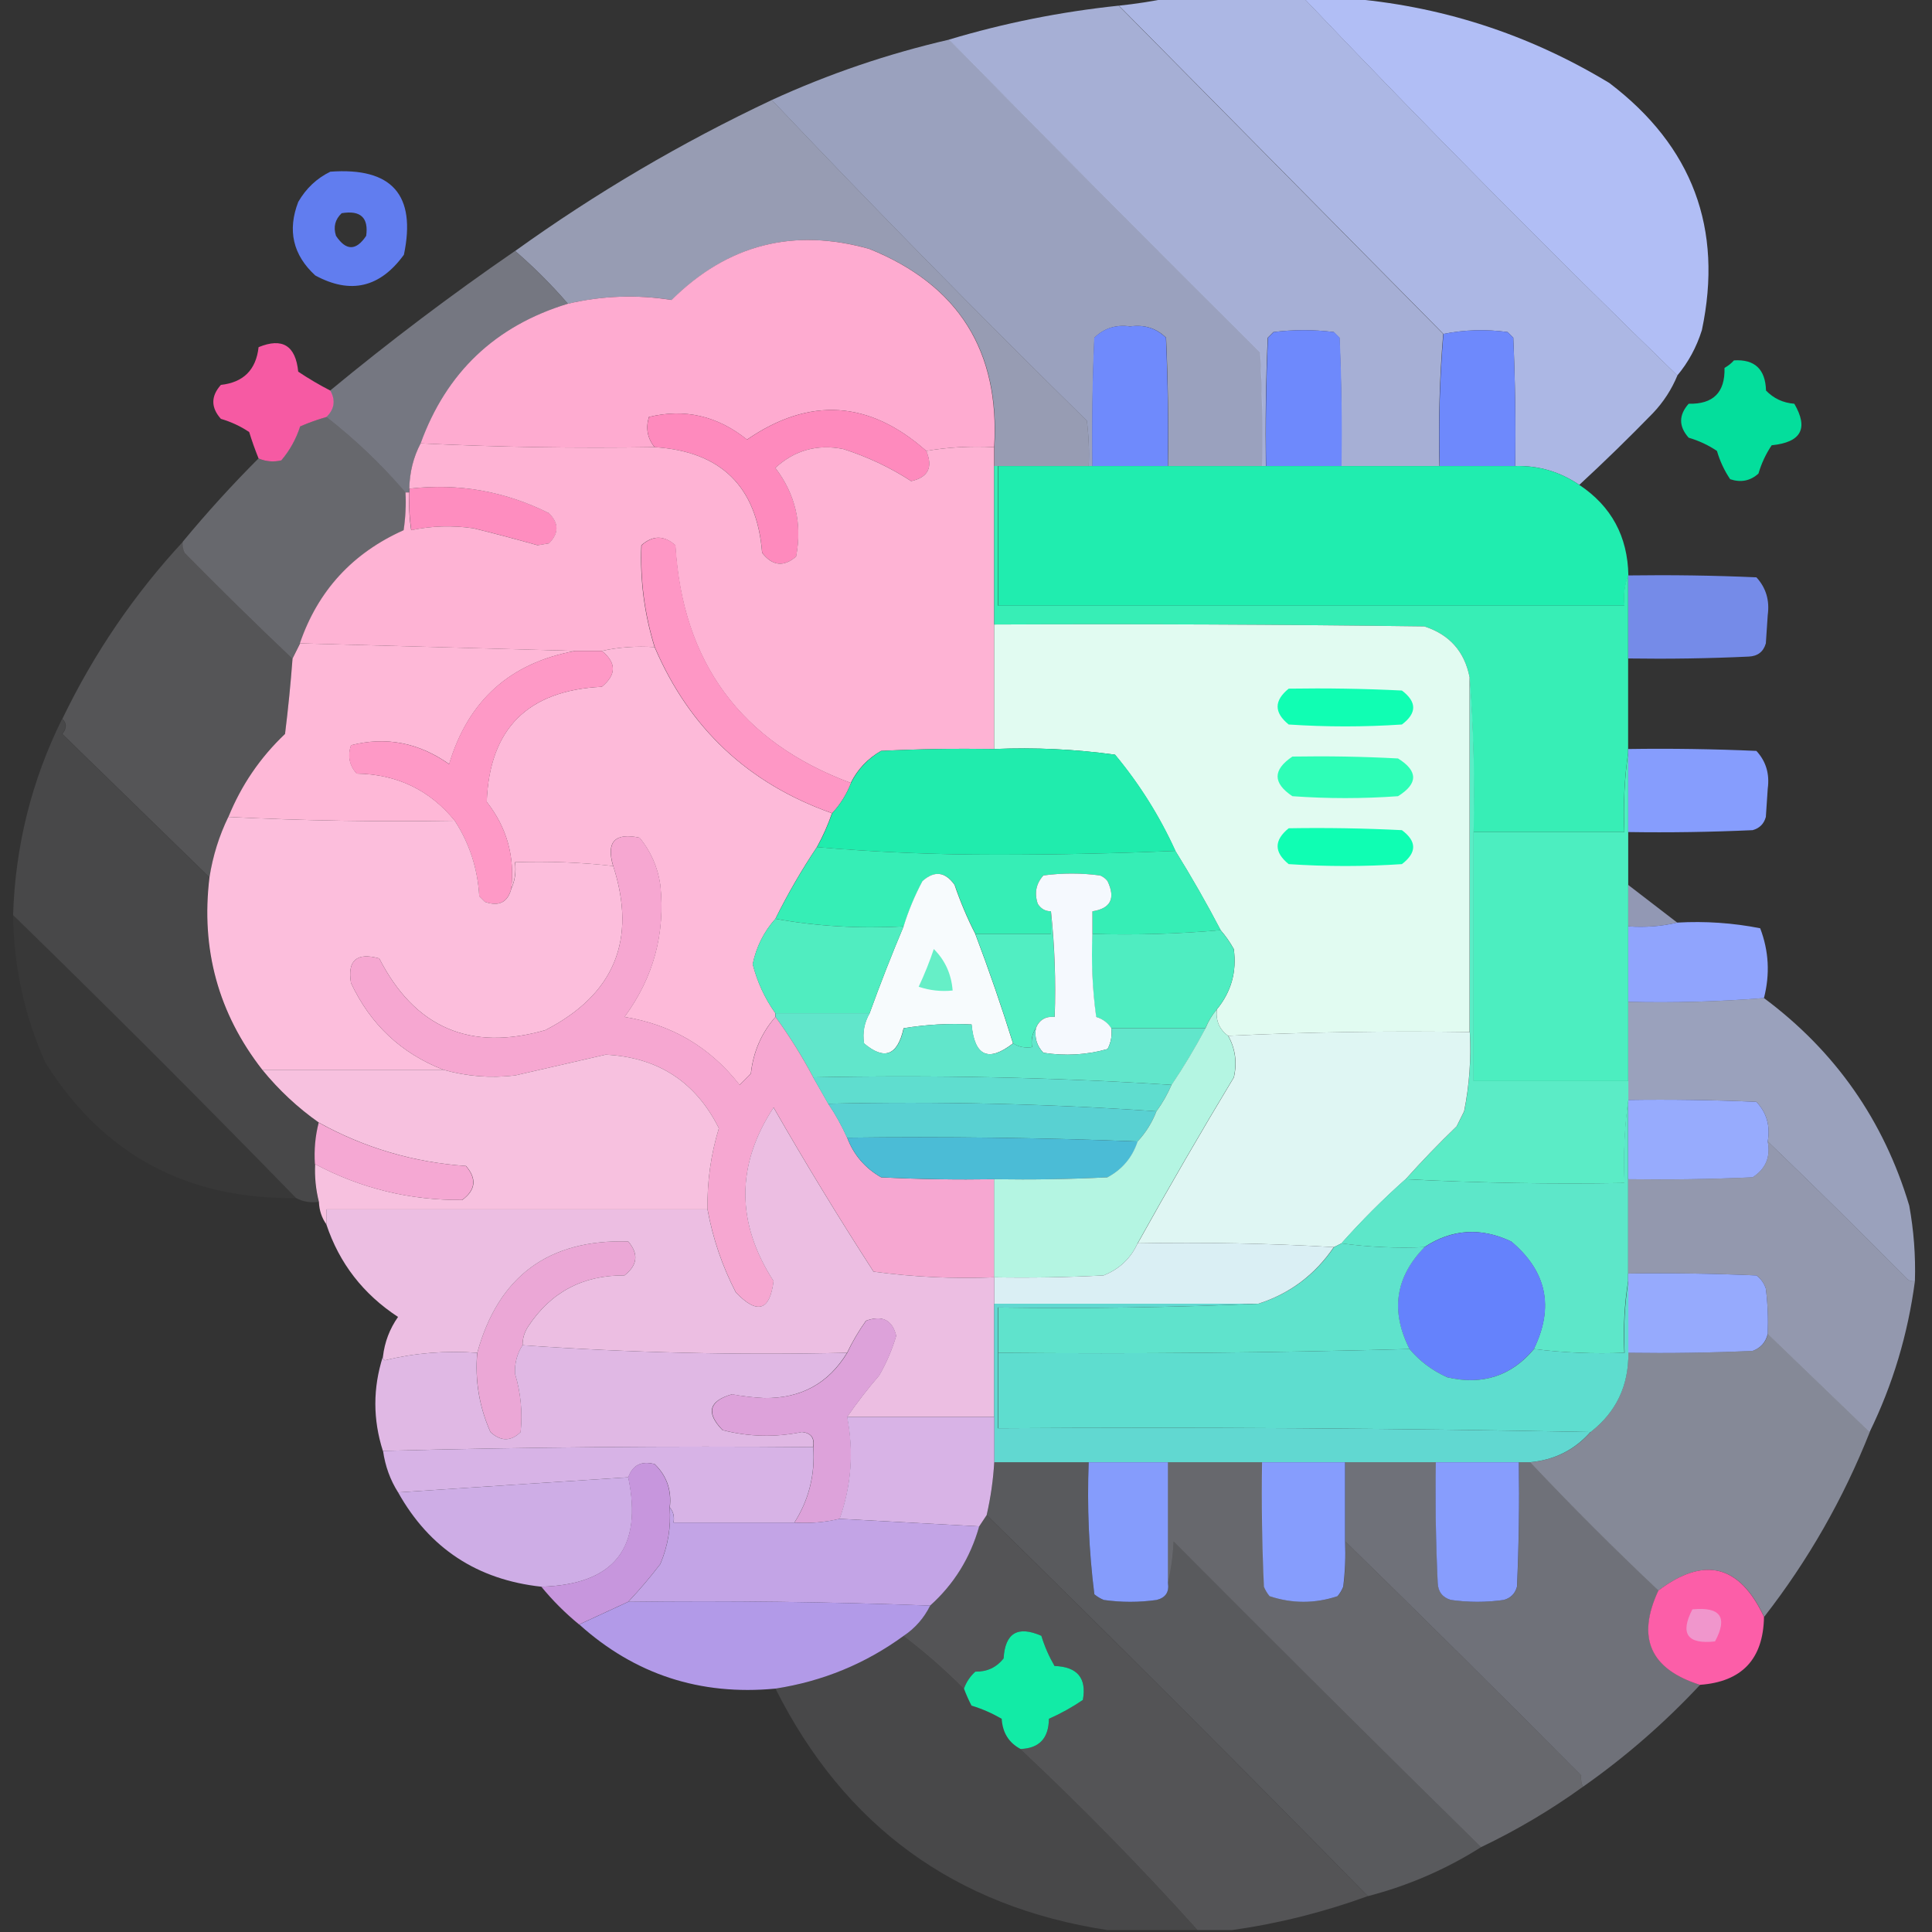 <svg width="45" height="45" viewBox="0 0 45 45" fill="none" xmlns="http://www.w3.org/2000/svg">
<rect x="0" y="0" width="45" height="45" fill="#333333" stroke="none"/>
<g clip-path="url(#clip0_5258_35922)">
<path opacity="0.87" fill-rule="evenodd" clip-rule="evenodd" d="M27.205 -0.044C28.26 -0.044 29.314 -0.044 30.369 -0.044C33.206 2.94 36.107 5.87 39.07 8.745C38.936 9.07 38.746 9.364 38.499 9.624C37.937 10.201 37.366 10.758 36.785 11.294C36.335 10.988 35.837 10.841 35.291 10.854C35.306 9.858 35.291 8.862 35.247 7.866C35.203 7.822 35.159 7.778 35.115 7.734C34.61 7.665 34.112 7.68 33.621 7.778C31.102 5.229 28.582 2.681 26.062 0.132C26.457 0.09 26.838 0.031 27.205 -0.044Z" fill="#BECAFE"/>
<path opacity="0.951" fill-rule="evenodd" clip-rule="evenodd" d="M30.367 -0.044C30.689 -0.044 31.012 -0.044 31.334 -0.044C33.536 0.126 35.587 0.785 37.486 1.934C39.422 3.406 40.14 5.325 39.64 7.69C39.515 8.087 39.325 8.438 39.068 8.745C36.105 5.87 33.205 2.94 30.367 -0.044Z" fill="#B8C5FF"/>
<path opacity="0.8" fill-rule="evenodd" clip-rule="evenodd" d="M26.057 0.132C28.576 2.681 31.096 5.229 33.615 7.778C33.529 8.797 33.5 9.822 33.527 10.854C32.766 10.854 32.004 10.854 31.242 10.854C31.257 9.858 31.242 8.862 31.198 7.866C31.154 7.822 31.11 7.778 31.066 7.734C30.598 7.676 30.129 7.676 29.66 7.734C29.616 7.778 29.572 7.822 29.528 7.866C29.484 8.862 29.47 9.858 29.484 10.854C29.455 10.854 29.426 10.854 29.396 10.854C29.411 9.975 29.396 9.096 29.352 8.218C26.918 5.798 24.501 3.366 22.102 0.923C23.385 0.538 24.703 0.274 26.057 0.132Z" fill="#C3CEFE"/>
<path opacity="0.683" fill-rule="evenodd" clip-rule="evenodd" d="M22.107 0.923C24.507 3.366 26.924 5.798 29.358 8.218C29.402 9.096 29.417 9.975 29.402 10.854C28.67 10.854 27.938 10.854 27.205 10.854C27.22 9.858 27.205 8.862 27.161 7.866C26.935 7.644 26.657 7.556 26.326 7.603C25.996 7.556 25.717 7.644 25.491 7.866C25.447 8.862 25.433 9.858 25.447 10.854C25.418 10.854 25.389 10.854 25.359 10.854C25.374 10.502 25.359 10.15 25.315 9.8C22.818 7.346 20.371 4.856 17.977 2.329C19.304 1.721 20.681 1.252 22.107 0.923Z" fill="#CAD4FE"/>
<path opacity="0.63" fill-rule="evenodd" clip-rule="evenodd" d="M17.977 2.329C20.371 4.856 22.818 7.346 25.315 9.8C25.359 10.15 25.374 10.502 25.359 10.854C24.656 10.854 23.953 10.854 23.25 10.854C23.221 10.854 23.191 10.854 23.162 10.854C23.162 10.708 23.162 10.562 23.162 10.415C23.296 8.177 22.329 6.639 20.262 5.801C18.489 5.298 16.951 5.693 15.648 6.987C14.835 6.858 14.03 6.887 13.23 7.075C12.847 6.633 12.437 6.223 12 5.845C13.876 4.496 15.868 3.324 17.977 2.329Z" fill="#D1DAFE"/>
<path opacity="0.928" fill-rule="evenodd" clip-rule="evenodd" d="M7.694 3.999C9.128 3.894 9.7 4.539 9.408 5.933C8.852 6.7 8.164 6.861 7.343 6.416C6.823 5.938 6.691 5.366 6.947 4.702C7.129 4.388 7.378 4.153 7.694 3.999ZM7.958 4.966C8.397 4.893 8.588 5.069 8.529 5.493C8.295 5.845 8.06 5.845 7.826 5.493C7.76 5.287 7.804 5.112 7.958 4.966Z" fill="#6482FD"/>
<path fill-rule="evenodd" clip-rule="evenodd" d="M23.156 10.415C22.612 10.386 22.085 10.416 21.574 10.503C20.247 9.326 18.855 9.238 17.399 10.239C16.709 9.685 15.947 9.51 15.114 9.712C15.036 9.975 15.08 10.21 15.246 10.415C13.415 10.444 11.598 10.415 9.797 10.327C10.397 8.672 11.54 7.588 13.225 7.075C14.024 6.887 14.829 6.858 15.642 6.987C16.945 5.693 18.483 5.298 20.256 5.801C22.323 6.638 23.29 8.177 23.156 10.415Z" fill="#FEABD0"/>
<path fill-rule="evenodd" clip-rule="evenodd" d="M27.201 10.854C26.615 10.854 26.029 10.854 25.443 10.854C25.428 9.858 25.443 8.862 25.487 7.866C25.713 7.644 25.991 7.556 26.322 7.603C26.652 7.556 26.931 7.644 27.157 7.866C27.201 8.862 27.215 9.858 27.201 10.854Z" fill="#6F8AFC"/>
<path fill-rule="evenodd" clip-rule="evenodd" d="M31.248 10.854C30.662 10.854 30.076 10.854 29.49 10.854C29.475 9.858 29.49 8.862 29.534 7.866C29.578 7.822 29.622 7.778 29.666 7.734C30.134 7.676 30.603 7.676 31.072 7.734C31.116 7.778 31.16 7.822 31.204 7.866C31.248 8.862 31.262 9.858 31.248 10.854Z" fill="#6E89FC"/>
<path fill-rule="evenodd" clip-rule="evenodd" d="M35.291 10.854C34.705 10.854 34.119 10.854 33.533 10.854C33.506 9.822 33.535 8.797 33.621 7.778C34.112 7.68 34.61 7.665 35.115 7.734C35.159 7.778 35.203 7.822 35.247 7.866C35.291 8.862 35.306 9.858 35.291 10.854Z" fill="#6E89FC"/>
<path opacity="0.959" fill-rule="evenodd" clip-rule="evenodd" d="M7.693 9.097C7.82 9.324 7.79 9.529 7.605 9.712C7.398 9.771 7.193 9.845 6.99 9.932C6.895 10.227 6.749 10.49 6.551 10.723C6.371 10.766 6.195 10.751 6.023 10.679C5.942 10.479 5.869 10.274 5.804 10.063C5.603 9.928 5.384 9.826 5.145 9.756C4.91 9.492 4.91 9.228 5.145 8.965C5.671 8.907 5.964 8.614 6.023 8.086C6.578 7.858 6.885 8.049 6.946 8.657C7.195 8.823 7.444 8.969 7.693 9.097Z" fill="#FE5CA8"/>
<path opacity="0.928" fill-rule="evenodd" clip-rule="evenodd" d="M40.387 8.394C40.87 8.364 41.12 8.599 41.134 9.097C41.313 9.282 41.533 9.384 41.793 9.404C42.129 9.981 41.953 10.303 41.266 10.371C41.131 10.572 41.028 10.791 40.958 11.03C40.769 11.201 40.549 11.245 40.299 11.162C40.164 10.962 40.061 10.742 39.991 10.503C39.791 10.368 39.571 10.265 39.332 10.195C39.098 9.932 39.098 9.668 39.332 9.404C39.905 9.418 40.183 9.139 40.167 8.569C40.255 8.52 40.328 8.461 40.387 8.394Z" fill="#01EBA4"/>
<path opacity="0.381" fill-rule="evenodd" clip-rule="evenodd" d="M11.996 5.845C12.433 6.223 12.843 6.633 13.227 7.075C11.542 7.588 10.399 8.672 9.799 10.327C9.63 10.649 9.543 11.001 9.535 11.382C9.535 11.411 9.535 11.441 9.535 11.47C9.506 11.47 9.477 11.47 9.447 11.47C8.886 10.82 8.271 10.234 7.602 9.712C7.787 9.529 7.816 9.324 7.689 9.097C9.078 7.949 10.513 6.865 11.996 5.845Z" fill="#E0E5FE"/>
<path fill-rule="evenodd" clip-rule="evenodd" d="M21.576 10.503C21.736 10.885 21.619 11.119 21.224 11.206C20.739 10.89 20.211 10.641 19.642 10.459C19.036 10.339 18.508 10.486 18.06 10.898C18.529 11.513 18.69 12.202 18.544 12.964C18.254 13.211 17.99 13.182 17.753 12.876C17.631 11.333 16.796 10.513 15.248 10.415C15.081 10.21 15.037 9.975 15.116 9.712C15.948 9.51 16.71 9.685 17.401 10.239C18.857 9.238 20.248 9.326 21.576 10.503Z" fill="#FE8ABD"/>
<path fill-rule="evenodd" clip-rule="evenodd" d="M9.537 11.382C10.681 11.25 11.765 11.441 12.789 11.953C13.023 12.188 13.023 12.422 12.789 12.656C12.701 12.671 12.613 12.685 12.525 12.7C12.03 12.56 11.532 12.428 11.031 12.305C10.54 12.234 10.057 12.248 9.581 12.349C9.537 12.057 9.522 11.764 9.537 11.47C9.537 11.441 9.537 11.411 9.537 11.382Z" fill="#FE8DBF"/>
<path opacity="0.288" fill-rule="evenodd" clip-rule="evenodd" d="M7.602 9.712C8.271 10.234 8.886 10.82 9.448 11.47C9.463 11.764 9.448 12.057 9.404 12.349C8.211 12.882 7.406 13.761 6.987 14.985C6.928 15.102 6.87 15.22 6.811 15.337C5.965 14.534 5.13 13.714 4.306 12.876C4.264 12.793 4.249 12.705 4.262 12.612C4.821 11.937 5.407 11.292 6.02 10.679C6.192 10.751 6.368 10.766 6.548 10.723C6.746 10.49 6.892 10.227 6.987 9.932C7.19 9.845 7.395 9.771 7.602 9.712Z" fill="#E8ECFE"/>
<path opacity="0.999" fill-rule="evenodd" clip-rule="evenodd" d="M23.25 10.855C23.953 10.855 24.656 10.855 25.359 10.855C25.389 10.855 25.418 10.855 25.447 10.855C26.033 10.855 26.619 10.855 27.205 10.855C27.938 10.855 28.67 10.855 29.402 10.855C29.432 10.855 29.461 10.855 29.49 10.855C30.076 10.855 30.662 10.855 31.248 10.855C32.01 10.855 32.772 10.855 33.533 10.855C34.119 10.855 34.705 10.855 35.291 10.855C35.837 10.841 36.335 10.988 36.785 11.294C37.531 11.79 37.912 12.493 37.928 13.403C37.842 13.619 37.813 13.853 37.84 14.107C32.977 14.107 28.113 14.107 23.25 14.107C23.25 13.023 23.25 11.938 23.25 10.855Z" fill="#20EDAF"/>
<path fill-rule="evenodd" clip-rule="evenodd" d="M9.797 10.327C11.598 10.415 13.415 10.444 15.246 10.415C16.794 10.513 17.629 11.333 17.751 12.876C17.989 13.182 18.253 13.211 18.542 12.964C18.688 12.202 18.527 11.513 18.059 10.898C18.507 10.486 19.034 10.339 19.641 10.459C20.21 10.641 20.737 10.89 21.223 11.206C21.618 11.119 21.735 10.885 21.574 10.503C22.085 10.416 22.612 10.387 23.156 10.415C23.156 10.562 23.156 10.708 23.156 10.854C23.156 12.085 23.156 13.315 23.156 14.546C23.156 15.513 23.156 16.48 23.156 17.446C22.277 17.432 21.398 17.446 20.52 17.49C20.205 17.672 19.971 17.922 19.816 18.237C17.258 17.283 15.896 15.437 15.729 12.7C15.466 12.466 15.202 12.466 14.938 12.7C14.904 13.509 15.007 14.3 15.246 15.073C14.819 15.045 14.409 15.075 14.016 15.161C13.811 15.161 13.605 15.161 13.4 15.161C11.262 15.102 9.123 15.044 6.984 14.985C7.403 13.761 8.209 12.882 9.401 12.349C9.445 12.057 9.46 11.764 9.445 11.47C9.475 11.47 9.504 11.47 9.533 11.47C9.519 11.764 9.533 12.057 9.577 12.349C10.053 12.248 10.537 12.234 11.027 12.305C11.528 12.428 12.026 12.56 12.521 12.7C12.609 12.685 12.697 12.671 12.785 12.656C13.02 12.422 13.02 12.188 12.785 11.953C11.761 11.441 10.677 11.25 9.533 11.382C9.541 11.001 9.628 10.649 9.797 10.327Z" fill="#FEB3D4"/>
<path opacity="0.896" fill-rule="evenodd" clip-rule="evenodd" d="M37.922 13.403C38.918 13.389 39.914 13.403 40.91 13.447C41.133 13.689 41.221 13.982 41.174 14.326C41.159 14.546 41.145 14.765 41.13 14.985C41.073 15.181 40.941 15.283 40.734 15.293C39.797 15.337 38.86 15.351 37.922 15.337C37.922 14.692 37.922 14.048 37.922 13.403Z" fill="#7D95FD"/>
<path fill-rule="evenodd" clip-rule="evenodd" d="M6.99 14.985C9.129 15.044 11.268 15.102 13.406 15.161C11.888 15.434 10.906 16.313 10.462 17.798C9.755 17.297 8.993 17.15 8.177 17.358C8.094 17.609 8.138 17.828 8.309 18.018C9.247 18.033 10.009 18.399 10.594 19.116C8.821 19.145 7.063 19.116 5.32 19.028C5.621 18.288 6.06 17.644 6.639 17.095C6.712 16.509 6.77 15.923 6.814 15.337C6.873 15.22 6.932 15.102 6.99 14.985Z" fill="#FEB8D7"/>
<path fill-rule="evenodd" clip-rule="evenodd" d="M15.247 15.073C16.055 16.965 17.432 18.254 19.378 18.941C19.283 19.217 19.166 19.481 19.026 19.732C18.67 20.265 18.347 20.822 18.06 21.401C17.793 21.7 17.617 22.052 17.532 22.456C17.638 22.872 17.813 23.253 18.06 23.599C18.06 23.628 18.06 23.657 18.06 23.687C17.735 24.059 17.544 24.499 17.488 25.005C17.4 25.093 17.312 25.181 17.225 25.269C16.539 24.391 15.646 23.864 14.544 23.687C15.22 22.771 15.498 21.745 15.379 20.61C15.319 20.197 15.158 19.831 14.896 19.512C14.32 19.388 14.115 19.608 14.28 20.171C13.526 20.086 12.764 20.056 11.995 20.083C12.022 20.308 11.992 20.513 11.907 20.698C11.993 19.945 11.803 19.271 11.336 18.677C11.399 16.973 12.293 16.08 14.017 15.996C14.36 15.714 14.36 15.436 14.017 15.161C14.409 15.075 14.82 15.045 15.247 15.073Z" fill="#FDBAD9"/>
<path opacity="0.998" fill-rule="evenodd" clip-rule="evenodd" d="M23.156 10.854C23.186 10.854 23.215 10.854 23.244 10.854C23.244 11.938 23.244 13.023 23.244 14.106C28.107 14.106 32.971 14.106 37.834 14.106C37.807 13.853 37.836 13.618 37.922 13.403C37.922 14.048 37.922 14.692 37.922 15.337C37.922 16.04 37.922 16.743 37.922 17.446C37.922 17.476 37.922 17.505 37.922 17.534C37.835 18.133 37.805 18.748 37.834 19.38C36.662 19.38 35.49 19.38 34.318 19.38C34.347 18.163 34.318 16.962 34.23 15.776C34.113 15.176 33.762 14.78 33.176 14.59C29.836 14.546 26.496 14.531 23.156 14.546C23.156 13.315 23.156 12.085 23.156 10.854Z" fill="#37EEB6"/>
<path opacity="0.179" fill-rule="evenodd" clip-rule="evenodd" d="M4.266 12.612C4.252 12.705 4.267 12.793 4.31 12.876C5.133 13.714 5.968 14.534 6.814 15.337C6.77 15.923 6.712 16.509 6.639 17.095C6.06 17.644 5.621 18.288 5.32 19.028C5.106 19.468 4.959 19.936 4.881 20.435C3.74 19.323 2.598 18.21 1.453 17.095C1.559 16.963 1.559 16.846 1.453 16.743C2.187 15.22 3.125 13.843 4.266 12.612Z" fill="#F0F3FE"/>
<path fill-rule="evenodd" clip-rule="evenodd" d="M23.156 14.546C26.496 14.531 29.836 14.546 33.176 14.59C33.762 14.78 34.113 15.175 34.23 15.776C34.23 18.53 34.23 21.284 34.23 24.038C32.34 24.009 30.465 24.038 28.605 24.126C28.402 23.978 28.314 23.773 28.342 23.511C28.679 23.101 28.81 22.632 28.737 22.104C28.647 21.942 28.544 21.796 28.43 21.665C28.1 21.035 27.748 20.419 27.375 19.819C27.006 19.008 26.537 18.261 25.969 17.578C25.04 17.45 24.103 17.406 23.156 17.446C23.156 16.479 23.156 15.513 23.156 14.546Z" fill="#E1FBF1"/>
<path fill-rule="evenodd" clip-rule="evenodd" d="M30.016 16.04C30.896 16.026 31.774 16.04 32.653 16.084C33.004 16.348 33.004 16.611 32.653 16.875C31.774 16.934 30.895 16.934 30.016 16.875C29.672 16.597 29.672 16.319 30.016 16.04Z" fill="#10FEB3"/>
<path fill-rule="evenodd" clip-rule="evenodd" d="M13.403 15.161C13.608 15.161 13.813 15.161 14.018 15.161C14.361 15.436 14.361 15.714 14.018 15.996C12.294 16.08 11.401 16.973 11.338 18.677C11.804 19.271 11.995 19.945 11.909 20.698C11.824 21.019 11.619 21.121 11.294 21.006C11.25 20.962 11.206 20.918 11.162 20.874C11.126 20.234 10.935 19.648 10.591 19.116C10.005 18.399 9.244 18.033 8.305 18.018C8.134 17.828 8.091 17.609 8.173 17.358C8.99 17.15 9.751 17.297 10.459 17.798C10.903 16.313 11.884 15.434 13.403 15.161Z" fill="#FE99C6"/>
<path fill-rule="evenodd" clip-rule="evenodd" d="M19.822 18.237C19.719 18.502 19.573 18.736 19.382 18.941C17.436 18.254 16.059 16.965 15.252 15.073C15.012 14.3 14.91 13.509 14.944 12.7C15.208 12.466 15.471 12.466 15.735 12.7C15.901 15.437 17.264 17.283 19.822 18.237Z" fill="#FE97C5"/>
<path fill-rule="evenodd" clip-rule="evenodd" d="M30.102 17.622C30.923 17.608 31.744 17.622 32.563 17.666C33.032 17.959 33.032 18.252 32.563 18.545C31.743 18.604 30.923 18.604 30.102 18.545C29.643 18.238 29.643 17.931 30.102 17.622Z" fill="#2EFEB7"/>
<path opacity="0.999" fill-rule="evenodd" clip-rule="evenodd" d="M37.922 17.446C38.918 17.431 39.914 17.446 40.91 17.49C41.133 17.732 41.221 18.025 41.174 18.369C41.159 18.589 41.145 18.808 41.13 19.028C41.086 19.189 40.983 19.292 40.822 19.336C39.856 19.38 38.889 19.395 37.922 19.38C37.922 18.765 37.922 18.149 37.922 17.534C37.922 17.505 37.922 17.475 37.922 17.446Z" fill="#869DFD"/>
<path opacity="0.108" fill-rule="evenodd" clip-rule="evenodd" d="M1.447 16.743C1.553 16.846 1.553 16.963 1.447 17.095C2.592 18.21 3.734 19.323 4.875 20.435C4.671 22.109 5.081 23.603 6.105 24.917C6.49 25.389 6.929 25.799 7.424 26.148C7.343 26.461 7.313 26.783 7.336 27.114C7.322 27.413 7.351 27.706 7.424 27.993C7.227 28.019 7.052 27.99 6.896 27.905C4.729 25.679 2.531 23.482 0.305 21.314C0.355 19.705 0.736 18.181 1.447 16.743Z" fill="#F7F8FE"/>
<path fill-rule="evenodd" clip-rule="evenodd" d="M30.016 19.292C30.896 19.277 31.774 19.292 32.653 19.336C33.003 19.596 33.003 19.859 32.653 20.127C31.774 20.186 30.895 20.186 30.016 20.127C29.672 19.849 29.672 19.571 30.016 19.292Z" fill="#0FFEB3"/>
<path fill-rule="evenodd" clip-rule="evenodd" d="M23.162 17.446C24.109 17.407 25.046 17.451 25.975 17.578C26.543 18.261 27.012 19.008 27.381 19.819C26.004 19.878 24.613 19.907 23.206 19.907C21.784 19.907 20.392 19.849 19.031 19.732C19.171 19.481 19.288 19.217 19.383 18.941C19.573 18.736 19.72 18.502 19.822 18.237C19.977 17.922 20.211 17.673 20.525 17.49C21.404 17.446 22.283 17.432 23.162 17.446Z" fill="#20ECAD"/>
<path opacity="0.999" fill-rule="evenodd" clip-rule="evenodd" d="M5.318 19.028C7.061 19.116 8.819 19.145 10.592 19.116C10.937 19.648 11.127 20.234 11.163 20.874C11.207 20.918 11.251 20.962 11.295 21.006C11.621 21.121 11.826 21.019 11.91 20.698C11.995 20.513 12.025 20.308 11.998 20.083C12.767 20.056 13.529 20.086 14.283 20.171C14.837 21.891 14.31 23.165 12.701 23.994C10.95 24.495 9.661 23.938 8.834 22.324C8.307 22.178 8.088 22.368 8.175 22.895C8.627 23.86 9.344 24.534 10.328 24.917C8.922 24.917 7.516 24.917 6.109 24.917C5.085 23.603 4.675 22.109 4.879 20.435C4.957 19.936 5.104 19.468 5.318 19.028Z" fill="#FCBEDC"/>
<path fill-rule="evenodd" clip-rule="evenodd" d="M19.029 19.731C20.39 19.849 21.782 19.907 23.204 19.907C24.611 19.907 26.002 19.878 27.379 19.819C27.752 20.419 28.104 21.035 28.434 21.665C27.453 21.753 26.457 21.782 25.445 21.753C25.445 21.577 25.445 21.401 25.445 21.226C25.87 21.161 25.988 20.926 25.797 20.523C25.751 20.462 25.692 20.418 25.621 20.391C25.182 20.332 24.742 20.332 24.303 20.391C24.132 20.58 24.088 20.8 24.171 21.05C24.243 21.166 24.345 21.225 24.479 21.226C24.479 21.401 24.479 21.577 24.479 21.753C23.892 21.753 23.307 21.753 22.721 21.753C22.536 21.392 22.375 21.011 22.237 20.61C22.018 20.303 21.769 20.273 21.49 20.523C21.309 20.862 21.162 21.214 21.051 21.577C20.021 21.634 19.025 21.575 18.062 21.401C18.35 20.822 18.673 20.265 19.029 19.731Z" fill="#36EEB6"/>
<path fill-rule="evenodd" clip-rule="evenodd" d="M22.716 21.753C23.035 22.596 23.328 23.445 23.595 24.302C23.019 24.748 22.697 24.601 22.628 23.862C22.098 23.833 21.57 23.863 21.046 23.95C20.905 24.586 20.597 24.704 20.123 24.302C20.084 24.053 20.128 23.818 20.255 23.599C20.502 22.918 20.765 22.244 21.046 21.577C21.158 21.214 21.304 20.862 21.485 20.523C21.764 20.273 22.013 20.302 22.233 20.61C22.37 21.011 22.531 21.392 22.716 21.753Z" fill="#F7FBFD"/>
<path opacity="0.639" fill-rule="evenodd" clip-rule="evenodd" d="M37.922 20.61C38.303 20.903 38.684 21.196 39.065 21.489C38.701 21.576 38.32 21.605 37.922 21.577C37.922 21.255 37.922 20.933 37.922 20.61Z" fill="#C8D2FE"/>
<path fill-rule="evenodd" clip-rule="evenodd" d="M39.065 21.489C39.719 21.452 40.364 21.496 40.998 21.621C41.2 22.149 41.229 22.691 41.086 23.247C40.036 23.331 38.981 23.361 37.922 23.335C37.922 22.749 37.922 22.163 37.922 21.577C38.32 21.605 38.701 21.576 39.065 21.489Z" fill="#90A4FD"/>
<path opacity="0.024" fill-rule="evenodd" clip-rule="evenodd" d="M0.305 21.314C2.531 23.482 4.729 25.679 6.896 27.905C4.342 27.94 2.394 26.885 1.052 24.741C0.567 23.651 0.318 22.508 0.305 21.314Z" fill="#FEFFFE"/>
<path fill-rule="evenodd" clip-rule="evenodd" d="M28.429 21.665C28.543 21.796 28.646 21.942 28.736 22.105C28.81 22.632 28.678 23.101 28.341 23.511C28.232 23.64 28.144 23.786 28.077 23.95C27.345 23.95 26.612 23.95 25.88 23.95C25.8 23.821 25.683 23.733 25.528 23.686C25.441 23.045 25.412 22.4 25.441 21.753C26.452 21.782 27.448 21.753 28.429 21.665Z" fill="#4FEDC1"/>
<path fill-rule="evenodd" clip-rule="evenodd" d="M18.059 21.401C19.021 21.575 20.017 21.634 21.047 21.577C20.766 22.244 20.502 22.918 20.256 23.599C19.523 23.599 18.791 23.599 18.059 23.599C17.812 23.253 17.637 22.872 17.531 22.456C17.616 22.052 17.792 21.7 18.059 21.401Z" fill="#50EDC0"/>
<path fill-rule="evenodd" clip-rule="evenodd" d="M21.75 22.105C22.013 22.366 22.159 22.689 22.189 23.071C21.919 23.099 21.656 23.07 21.398 22.983C21.533 22.695 21.651 22.402 21.75 22.105Z" fill="#66EFC7"/>
<path fill-rule="evenodd" clip-rule="evenodd" d="M24.477 21.226C24.564 22.03 24.593 22.85 24.564 23.686C24.351 23.667 24.204 23.755 24.125 23.95C24.041 24.075 24.012 24.221 24.037 24.39C23.869 24.415 23.722 24.385 23.598 24.302C23.331 23.445 23.038 22.596 22.719 21.753C23.305 21.753 23.891 21.753 24.477 21.753C24.477 21.577 24.477 21.401 24.477 21.226Z" fill="#51EEC2"/>
<path fill-rule="evenodd" clip-rule="evenodd" d="M25.445 21.753C25.416 22.4 25.445 23.045 25.533 23.686C25.688 23.734 25.805 23.822 25.885 23.95C25.906 24.123 25.877 24.284 25.797 24.434C25.309 24.572 24.811 24.601 24.303 24.521C24.151 24.364 24.092 24.174 24.127 23.95C24.206 23.755 24.352 23.667 24.566 23.686C24.595 22.85 24.566 22.03 24.479 21.226C24.345 21.225 24.243 21.166 24.171 21.05C24.088 20.8 24.132 20.58 24.303 20.391C24.742 20.332 25.182 20.332 25.621 20.391C25.692 20.418 25.751 20.462 25.797 20.523C25.988 20.926 25.87 21.161 25.445 21.226C25.445 21.401 25.445 21.577 25.445 21.753Z" fill="#F5F9FE"/>
<path opacity="0.673" fill-rule="evenodd" clip-rule="evenodd" d="M41.086 23.247C42.748 24.485 43.876 26.096 44.47 28.081C44.576 28.662 44.62 29.248 44.602 29.839C44.537 29.85 44.478 29.836 44.426 29.795C43.353 28.708 42.269 27.639 41.174 26.587C41.238 26.226 41.15 25.919 40.91 25.664C39.914 25.62 38.918 25.605 37.922 25.62C37.922 25.474 37.922 25.327 37.922 25.181C37.922 24.565 37.922 23.95 37.922 23.335C38.981 23.361 40.036 23.331 41.086 23.247Z" fill="#CCD6FE"/>
<path fill-rule="evenodd" clip-rule="evenodd" d="M37.924 17.534C37.924 18.149 37.924 18.765 37.924 19.38C37.924 19.79 37.924 20.2 37.924 20.61C37.924 20.933 37.924 21.255 37.924 21.577C37.924 22.163 37.924 22.749 37.924 23.335C37.924 23.95 37.924 24.565 37.924 25.181C36.723 25.181 35.522 25.181 34.32 25.181C34.32 23.247 34.32 21.314 34.32 19.38C35.492 19.38 36.664 19.38 37.836 19.38C37.807 18.748 37.837 18.133 37.924 17.534Z" fill="#4CEEC0"/>
<path fill-rule="evenodd" clip-rule="evenodd" d="M18.062 23.686C18.062 23.657 18.062 23.628 18.062 23.599C18.795 23.599 19.527 23.599 20.26 23.599C20.133 23.818 20.089 24.053 20.128 24.302C20.602 24.704 20.91 24.586 21.051 23.95C21.575 23.863 22.102 23.833 22.633 23.862C22.701 24.601 23.024 24.748 23.6 24.302C23.724 24.385 23.871 24.415 24.039 24.39C24.014 24.221 24.043 24.075 24.127 23.95C24.092 24.174 24.151 24.364 24.303 24.521C24.811 24.601 25.309 24.572 25.797 24.434C25.877 24.284 25.906 24.123 25.885 23.95C26.617 23.95 27.35 23.95 28.082 23.95C27.839 24.407 27.576 24.847 27.291 25.269C24.539 25.093 21.756 25.035 18.941 25.093C18.68 24.599 18.387 24.13 18.062 23.686Z" fill="#61E6CB"/>
<path fill-rule="evenodd" clip-rule="evenodd" d="M18.063 23.686C18.387 24.13 18.68 24.599 18.942 25.093C19.059 25.298 19.176 25.503 19.293 25.708C19.462 25.957 19.608 26.221 19.733 26.499C19.884 26.9 20.148 27.207 20.523 27.422C21.402 27.466 22.281 27.48 23.16 27.466C23.16 28.227 23.16 28.989 23.16 29.751C22.216 29.789 21.278 29.745 20.348 29.619C19.538 28.367 18.762 27.092 18.019 25.796C17.143 27.134 17.143 28.482 18.019 29.839C17.931 30.535 17.639 30.623 17.14 30.102C16.823 29.49 16.604 28.845 16.48 28.169C16.468 27.525 16.556 26.895 16.744 26.279C16.203 25.197 15.324 24.625 14.107 24.565C13.407 24.726 12.703 24.887 11.998 25.049C11.432 25.116 10.875 25.072 10.328 24.917C9.344 24.534 8.627 23.86 8.175 22.895C8.088 22.368 8.307 22.177 8.834 22.324C9.66 23.938 10.95 24.495 12.701 23.994C14.309 23.165 14.837 21.891 14.283 20.171C14.118 19.608 14.323 19.388 14.899 19.512C15.161 19.831 15.322 20.197 15.382 20.61C15.501 21.745 15.223 22.77 14.547 23.686C15.649 23.864 16.542 24.391 17.228 25.268C17.316 25.181 17.403 25.093 17.491 25.005C17.547 24.498 17.738 24.059 18.063 23.686Z" fill="#F6A7D1"/>
<path fill-rule="evenodd" clip-rule="evenodd" d="M18.938 25.093C21.752 25.035 24.535 25.093 27.287 25.269C27.191 25.491 27.074 25.696 26.936 25.884C24.418 25.709 21.869 25.65 19.289 25.708C19.172 25.503 19.055 25.298 18.938 25.093Z" fill="#5FDDCF"/>
<path fill-rule="evenodd" clip-rule="evenodd" d="M37.922 25.62C38.918 25.605 39.914 25.62 40.91 25.664C41.15 25.919 41.238 26.226 41.174 26.587C41.244 26.947 41.127 27.225 40.822 27.422C39.856 27.466 38.889 27.48 37.922 27.466C37.922 26.851 37.922 26.235 37.922 25.62Z" fill="#97ABFD"/>
<path fill-rule="evenodd" clip-rule="evenodd" d="M16.48 28.169C13.521 28.169 10.562 28.169 7.604 28.169C7.604 28.286 7.604 28.403 7.604 28.52C7.495 28.37 7.436 28.194 7.428 27.993C7.355 27.706 7.326 27.413 7.34 27.114C8.412 27.683 9.555 27.961 10.768 27.949C11.082 27.718 11.111 27.455 10.855 27.158C9.633 27.073 8.49 26.736 7.428 26.148C6.933 25.799 6.494 25.389 6.109 24.917C7.516 24.917 8.922 24.917 10.328 24.917C10.875 25.073 11.432 25.116 11.998 25.049C12.703 24.887 13.406 24.726 14.107 24.565C15.324 24.625 16.203 25.197 16.744 26.279C16.556 26.895 16.468 27.525 16.48 28.169Z" fill="#F7C1DF"/>
<path fill-rule="evenodd" clip-rule="evenodd" d="M19.289 25.708C21.869 25.65 24.418 25.709 26.936 25.884C26.832 26.151 26.685 26.385 26.496 26.587C24.255 26.499 22 26.47 19.729 26.499C19.604 26.221 19.458 25.958 19.289 25.708Z" fill="#59D1D2"/>
<path fill-rule="evenodd" clip-rule="evenodd" d="M34.236 15.776C34.324 16.962 34.353 18.163 34.324 19.38C34.324 21.314 34.324 23.247 34.324 25.181C35.525 25.181 36.727 25.181 37.928 25.181C37.928 25.327 37.928 25.474 37.928 25.62C37.84 26.248 37.811 26.893 37.84 27.554C36.125 27.583 34.426 27.553 32.742 27.466C33.12 27.044 33.515 26.634 33.929 26.235C33.987 26.118 34.046 26.001 34.105 25.884C34.226 25.276 34.27 24.661 34.236 24.038C34.236 21.284 34.236 18.53 34.236 15.776Z" fill="#5BECC6"/>
<path fill-rule="evenodd" clip-rule="evenodd" d="M19.734 26.499C22.005 26.47 24.261 26.499 26.502 26.587C26.38 26.958 26.146 27.236 25.799 27.422C24.92 27.466 24.041 27.48 23.162 27.466C22.283 27.48 21.404 27.466 20.525 27.422C20.15 27.207 19.886 26.9 19.734 26.499Z" fill="#4BBCD6"/>
<path fill-rule="evenodd" clip-rule="evenodd" d="M34.234 24.038C34.268 24.661 34.224 25.276 34.102 25.884C34.044 26.001 33.985 26.118 33.927 26.235C33.513 26.634 33.118 27.044 32.74 27.466C32.213 27.935 31.715 28.433 31.246 28.96C31.188 28.989 31.129 29.019 31.07 29.048C29.562 28.96 28.039 28.931 26.5 28.96C27.224 27.659 27.971 26.37 28.741 25.093C28.819 24.747 28.775 24.425 28.609 24.126C30.469 24.038 32.344 24.009 34.234 24.038Z" fill="#DFF6F3"/>
<path fill-rule="evenodd" clip-rule="evenodd" d="M7.423 26.148C8.486 26.736 9.629 27.073 10.851 27.158C11.106 27.455 11.077 27.718 10.763 27.949C9.551 27.961 8.408 27.683 7.335 27.114C7.313 26.783 7.342 26.461 7.423 26.148Z" fill="#F5A8D3"/>
<path fill-rule="evenodd" clip-rule="evenodd" d="M37.922 25.62C37.922 26.235 37.922 26.851 37.922 27.466C37.922 28.198 37.922 28.931 37.922 29.663C37.922 29.722 37.922 29.78 37.922 29.839C37.835 30.379 37.806 30.936 37.834 31.509C37.115 31.537 36.412 31.508 35.725 31.421C36.201 30.445 36.025 29.61 35.197 28.916C34.489 28.582 33.815 28.626 33.176 29.048C32.515 29.076 31.87 29.047 31.242 28.96C31.711 28.433 32.209 27.934 32.736 27.466C34.42 27.553 36.12 27.583 37.834 27.554C37.805 26.893 37.835 26.248 37.922 25.62Z" fill="#5DE7C9"/>
<path opacity="0.604" fill-rule="evenodd" clip-rule="evenodd" d="M41.174 26.587C42.269 27.639 43.353 28.708 44.426 29.795C44.478 29.836 44.537 29.85 44.602 29.839C44.439 31.077 44.087 32.249 43.547 33.355C42.756 32.593 41.965 31.831 41.174 31.069C41.188 30.716 41.174 30.365 41.13 30.015C41.089 29.889 41.016 29.786 40.91 29.707C39.914 29.663 38.918 29.648 37.922 29.663C37.922 28.931 37.922 28.198 37.922 27.466C38.889 27.48 39.856 27.466 40.822 27.422C41.127 27.225 41.244 26.947 41.174 26.587Z" fill="#D2DAFF"/>
<path fill-rule="evenodd" clip-rule="evenodd" d="M28.342 23.511C28.314 23.773 28.402 23.978 28.605 24.126C28.771 24.425 28.815 24.747 28.737 25.093C27.967 26.37 27.22 27.659 26.496 28.96C26.337 29.31 26.073 29.559 25.705 29.707C24.856 29.751 24.006 29.766 23.156 29.751C23.156 28.989 23.156 28.228 23.156 27.466C24.036 27.48 24.915 27.466 25.793 27.422C26.14 27.236 26.374 26.958 26.496 26.587C26.685 26.385 26.832 26.151 26.936 25.884C27.074 25.696 27.191 25.491 27.287 25.269C27.572 24.847 27.835 24.407 28.078 23.95C28.145 23.786 28.233 23.64 28.342 23.511Z" fill="#B4F5E2"/>
<path fill-rule="evenodd" clip-rule="evenodd" d="M35.728 31.421C35.201 32.051 34.527 32.271 33.707 32.08C33.357 31.922 33.064 31.702 32.828 31.421C32.381 30.533 32.498 29.742 33.179 29.048C33.819 28.627 34.493 28.583 35.201 28.916C36.029 29.611 36.205 30.446 35.728 31.421Z" fill="#6582FC"/>
<path fill-rule="evenodd" clip-rule="evenodd" d="M31.248 28.96C31.876 29.047 32.521 29.076 33.182 29.048C32.501 29.742 32.383 30.533 32.83 31.421C29.652 31.509 26.458 31.538 23.25 31.509C23.25 31.157 23.25 30.806 23.25 30.454C25.287 30.483 27.308 30.454 29.314 30.366C30.048 30.132 30.634 29.692 31.072 29.048C31.131 29.019 31.189 28.989 31.248 28.96Z" fill="#5FE3CC"/>
<path fill-rule="evenodd" clip-rule="evenodd" d="M26.496 28.96C28.035 28.931 29.558 28.96 31.066 29.048C30.628 29.692 30.042 30.132 29.309 30.366C27.258 30.366 25.207 30.366 23.156 30.366C23.156 30.161 23.156 29.956 23.156 29.751C24.006 29.766 24.856 29.751 25.705 29.707C26.073 29.559 26.337 29.31 26.496 28.96Z" fill="#DAEFF4"/>
<path fill-rule="evenodd" clip-rule="evenodd" d="M37.922 29.663C38.918 29.648 39.914 29.663 40.91 29.707C41.016 29.786 41.089 29.889 41.13 30.015C41.174 30.365 41.188 30.716 41.174 31.069C41.128 31.263 41.011 31.395 40.822 31.465C39.856 31.509 38.889 31.523 37.922 31.509C37.922 30.952 37.922 30.395 37.922 29.839C37.922 29.78 37.922 29.722 37.922 29.663Z" fill="#96AAFD"/>
<path fill-rule="evenodd" clip-rule="evenodd" d="M12.171 31.333C12.046 31.525 11.987 31.744 11.995 31.992C12.13 32.438 12.174 32.892 12.127 33.355C11.9 33.577 11.666 33.577 11.424 33.355C11.163 32.767 11.06 32.151 11.117 31.509C11.607 29.725 12.779 28.861 14.632 28.916C14.879 29.206 14.85 29.469 14.544 29.707C13.579 29.699 12.831 30.095 12.303 30.894C12.214 31.028 12.171 31.174 12.171 31.333Z" fill="#EBA7D6"/>
<path fill-rule="evenodd" clip-rule="evenodd" d="M23.158 29.751C23.158 29.956 23.158 30.161 23.158 30.366C23.158 31.245 23.158 32.124 23.158 33.003C22.016 33.003 20.873 33.003 19.73 33.003C19.959 32.671 20.207 32.349 20.477 32.036C20.646 31.743 20.778 31.435 20.873 31.113C20.783 30.744 20.548 30.627 20.17 30.762C19.998 31.003 19.852 31.252 19.73 31.509C17.18 31.567 14.66 31.508 12.172 31.333C12.171 31.174 12.215 31.028 12.304 30.894C12.832 30.095 13.579 29.699 14.545 29.707C14.851 29.469 14.88 29.206 14.633 28.916C12.78 28.861 11.608 29.725 11.117 31.509C10.376 31.455 9.658 31.513 8.964 31.685C8.929 31.665 8.914 31.635 8.92 31.597C8.959 31.26 9.076 30.952 9.271 30.674C8.461 30.143 7.904 29.425 7.602 28.52C7.602 28.403 7.602 28.286 7.602 28.169C10.561 28.169 13.52 28.169 16.479 28.169C16.602 28.845 16.821 29.49 17.138 30.102C17.637 30.623 17.93 30.535 18.017 29.839C17.141 28.482 17.141 27.134 18.017 25.796C18.76 27.092 19.536 28.367 20.346 29.619C21.276 29.745 22.214 29.789 23.158 29.751Z" fill="#ECBEE2"/>
<path opacity="0.494" fill-rule="evenodd" clip-rule="evenodd" d="M41.178 31.069C41.969 31.831 42.76 32.593 43.551 33.355C42.933 34.913 42.113 36.348 41.09 37.661C40.52 36.446 39.7 36.241 38.629 37.046C37.603 36.079 36.607 35.083 35.641 34.058C36.209 34.006 36.678 33.771 37.047 33.355C37.642 32.891 37.935 32.276 37.926 31.509C38.893 31.523 39.86 31.509 40.826 31.465C41.015 31.395 41.132 31.263 41.178 31.069Z" fill="#D9E0FE"/>
<path fill-rule="evenodd" clip-rule="evenodd" d="M37.928 29.839C37.928 30.395 37.928 30.952 37.928 31.509C37.937 32.276 37.644 32.891 37.049 33.355C32.464 33.267 27.864 33.237 23.25 33.267C23.25 32.681 23.25 32.095 23.25 31.509C26.458 31.538 29.652 31.509 32.83 31.421C33.066 31.702 33.359 31.922 33.709 32.08C34.529 32.27 35.203 32.051 35.73 31.421C36.417 31.508 37.12 31.537 37.84 31.509C37.812 30.936 37.841 30.379 37.928 29.839Z" fill="#5EDDCF"/>
<path fill-rule="evenodd" clip-rule="evenodd" d="M12.17 31.333C14.659 31.508 17.178 31.567 19.729 31.509C19.294 32.224 18.65 32.576 17.795 32.563C17.544 32.551 17.295 32.522 17.048 32.476C16.508 32.629 16.435 32.908 16.828 33.31C17.439 33.468 18.054 33.482 18.674 33.355C18.886 33.374 18.974 33.491 18.938 33.706C15.591 33.677 12.251 33.707 8.918 33.794C8.684 33.062 8.684 32.329 8.918 31.597C8.912 31.635 8.927 31.665 8.962 31.685C9.656 31.513 10.373 31.455 11.115 31.509C11.059 32.151 11.161 32.766 11.423 33.355C11.664 33.577 11.899 33.577 12.126 33.355C12.173 32.892 12.129 32.438 11.994 31.992C11.986 31.744 12.045 31.524 12.17 31.333Z" fill="#E0B8E4"/>
<path fill-rule="evenodd" clip-rule="evenodd" d="M19.735 33.003C19.891 33.812 19.832 34.603 19.559 35.376C19.216 35.458 18.865 35.487 18.504 35.464C18.842 34.932 18.989 34.346 18.944 33.706C18.98 33.491 18.892 33.374 18.68 33.354C18.06 33.482 17.445 33.468 16.834 33.31C16.441 32.908 16.515 32.629 17.054 32.475C17.301 32.522 17.55 32.551 17.801 32.563C18.656 32.576 19.301 32.224 19.735 31.509C19.856 31.252 20.002 31.003 20.174 30.762C20.553 30.626 20.787 30.744 20.877 31.113C20.782 31.435 20.651 31.743 20.482 32.036C20.212 32.349 19.963 32.671 19.735 33.003Z" fill="#DDA2DA"/>
<path fill-rule="evenodd" clip-rule="evenodd" d="M23.156 30.366C25.207 30.366 27.258 30.366 29.309 30.366C27.302 30.454 25.281 30.483 23.244 30.454C23.244 30.806 23.244 31.157 23.244 31.509C23.244 32.095 23.244 32.681 23.244 33.267C27.859 33.237 32.458 33.267 37.043 33.355C36.674 33.771 36.206 34.006 35.637 34.058C35.549 34.058 35.461 34.058 35.373 34.058C34.728 34.058 34.084 34.058 33.44 34.058C32.736 34.058 32.033 34.058 31.33 34.058C30.686 34.058 30.041 34.058 29.396 34.058C28.664 34.058 27.932 34.058 27.199 34.058C26.584 34.058 25.969 34.058 25.354 34.058C24.621 34.058 23.889 34.058 23.156 34.058C23.156 33.706 23.156 33.355 23.156 33.003C23.156 32.124 23.156 31.245 23.156 30.366Z" fill="#61D8D1"/>
<path fill-rule="evenodd" clip-rule="evenodd" d="M18.941 33.706C18.987 34.346 18.84 34.932 18.502 35.464C17.564 35.464 16.627 35.464 15.69 35.464C15.713 35.323 15.684 35.206 15.602 35.112C15.649 34.713 15.532 34.376 15.25 34.102C14.943 34.021 14.738 34.123 14.635 34.409C12.836 34.524 11.049 34.642 9.273 34.761C9.089 34.471 8.972 34.149 8.922 33.794C12.255 33.707 15.595 33.677 18.941 33.706Z" fill="#D7B3E6"/>
<path fill-rule="evenodd" clip-rule="evenodd" d="M19.73 33.003C20.873 33.003 22.016 33.003 23.158 33.003C23.158 33.355 23.158 33.706 23.158 34.058C23.134 34.473 23.075 34.883 22.982 35.288C22.924 35.376 22.865 35.464 22.807 35.552C21.723 35.493 20.639 35.435 19.555 35.376C19.828 34.603 19.887 33.812 19.73 33.003Z" fill="#D8B3E6"/>
<path fill-rule="evenodd" clip-rule="evenodd" d="M14.635 34.409C14.979 36.058 14.305 36.907 12.613 36.958C11.116 36.796 10.003 36.064 9.273 34.761C11.049 34.642 12.836 34.524 14.635 34.409Z" fill="#CEADE6"/>
<path opacity="0.205" fill-rule="evenodd" clip-rule="evenodd" d="M23.16 34.058C23.892 34.058 24.625 34.058 25.357 34.058C25.317 35.092 25.361 36.117 25.489 37.134C25.555 37.189 25.628 37.233 25.709 37.266C26.119 37.324 26.529 37.324 26.939 37.266C27.147 37.214 27.235 37.082 27.203 36.87C27.276 36.565 27.319 36.242 27.335 35.903C29.711 38.294 32.099 40.667 34.498 43.023C33.683 43.539 32.804 43.92 31.861 44.165C28.932 41.177 25.973 38.218 22.984 35.288C23.077 34.883 23.136 34.473 23.16 34.058Z" fill="#EEF1FE"/>
<path fill-rule="evenodd" clip-rule="evenodd" d="M25.358 34.058C25.973 34.058 26.589 34.058 27.204 34.058C27.204 34.995 27.204 35.933 27.204 36.87C27.236 37.082 27.148 37.214 26.94 37.266C26.53 37.324 26.12 37.324 25.71 37.266C25.629 37.233 25.556 37.189 25.49 37.134C25.362 36.117 25.318 35.092 25.358 34.058Z" fill="#859CFC"/>
<path fill-rule="evenodd" clip-rule="evenodd" d="M29.396 34.058C30.041 34.058 30.685 34.058 31.33 34.058C31.33 34.673 31.33 35.288 31.33 35.903C31.344 36.256 31.33 36.608 31.286 36.958C31.253 37.038 31.209 37.112 31.154 37.178C30.627 37.353 30.099 37.353 29.572 37.178C29.517 37.112 29.473 37.038 29.44 36.958C29.396 35.992 29.381 35.025 29.396 34.058Z" fill="#869DFD"/>
<path opacity="0.346" fill-rule="evenodd" clip-rule="evenodd" d="M31.336 34.058C32.039 34.058 32.742 34.058 33.445 34.058C33.431 34.996 33.445 35.933 33.489 36.87C33.499 37.077 33.602 37.208 33.797 37.266C34.207 37.324 34.617 37.324 35.027 37.266C35.188 37.222 35.291 37.119 35.335 36.958C35.379 35.992 35.394 35.025 35.379 34.058C35.467 34.058 35.555 34.058 35.643 34.058C36.609 35.083 37.605 36.079 38.631 37.046C38.118 38.145 38.441 38.877 39.598 39.243C38.77 40.13 37.861 40.921 36.873 41.616C36.834 41.552 36.819 41.464 36.829 41.352C35.01 39.518 33.179 37.702 31.336 35.903C31.336 35.288 31.336 34.673 31.336 34.058Z" fill="#E3E9FE"/>
<path fill-rule="evenodd" clip-rule="evenodd" d="M33.443 34.058C34.087 34.058 34.732 34.058 35.377 34.058C35.391 35.025 35.377 35.992 35.333 36.958C35.289 37.119 35.186 37.222 35.025 37.266C34.615 37.324 34.205 37.324 33.795 37.266C33.599 37.208 33.497 37.077 33.487 36.87C33.443 35.933 33.428 34.996 33.443 34.058Z" fill="#879DFD"/>
<path opacity="0.173" fill-rule="evenodd" clip-rule="evenodd" d="M22.98 35.288C25.969 38.218 28.928 41.177 31.857 44.165C30.829 44.539 29.774 44.803 28.693 44.956C28.43 44.956 28.166 44.956 27.902 44.956C26.586 43.493 25.209 42.087 23.771 40.737C24.207 40.722 24.426 40.487 24.431 40.034C24.706 39.913 24.97 39.767 25.222 39.595C25.314 39.086 25.094 38.822 24.562 38.804C24.434 38.584 24.331 38.349 24.255 38.101C23.704 37.86 23.411 38.036 23.376 38.628C23.21 38.838 22.99 38.94 22.717 38.935C22.595 39.047 22.507 39.179 22.453 39.331C22.009 38.886 21.54 38.476 21.047 38.101C21.312 37.923 21.517 37.688 21.662 37.398C22.219 36.898 22.6 36.282 22.805 35.552C22.863 35.464 22.922 35.376 22.98 35.288Z" fill="#F3F5FE"/>
<path fill-rule="evenodd" clip-rule="evenodd" d="M15.598 35.112C15.63 35.57 15.557 36.009 15.378 36.431C15.143 36.738 14.894 37.031 14.631 37.309C14.246 37.486 13.865 37.662 13.488 37.837C13.161 37.568 12.868 37.275 12.609 36.958C14.301 36.907 14.975 36.058 14.631 34.409C14.734 34.123 14.939 34.021 15.246 34.102C15.528 34.376 15.645 34.713 15.598 35.112Z" fill="#C796DD"/>
<path opacity="0.988" fill-rule="evenodd" clip-rule="evenodd" d="M41.087 37.661C41.07 38.645 40.572 39.173 39.593 39.243C38.436 38.877 38.114 38.145 38.627 37.046C39.697 36.24 40.518 36.446 41.087 37.661Z" fill="#FE5EA9"/>
<path fill-rule="evenodd" clip-rule="evenodd" d="M15.6 35.112C15.682 35.206 15.711 35.323 15.688 35.464C16.625 35.464 17.562 35.464 18.5 35.464C18.86 35.487 19.212 35.458 19.555 35.376C20.639 35.435 21.723 35.493 22.807 35.552C22.602 36.282 22.221 36.898 21.664 37.398C19.335 37.31 16.992 37.281 14.633 37.31C14.896 37.031 15.145 36.738 15.38 36.431C15.559 36.009 15.632 35.57 15.6 35.112Z" fill="#C3A4E6"/>
<path opacity="0.288" fill-rule="evenodd" clip-rule="evenodd" d="M27.203 34.058C27.936 34.058 28.668 34.058 29.4 34.058C29.386 35.025 29.4 35.992 29.444 36.958C29.477 37.038 29.521 37.112 29.576 37.178C30.104 37.353 30.631 37.353 31.158 37.178C31.213 37.112 31.257 37.038 31.29 36.958C31.334 36.608 31.349 36.256 31.334 35.903C33.177 37.702 35.008 39.518 36.827 41.352C36.818 41.464 36.832 41.552 36.871 41.616C36.126 42.154 35.335 42.623 34.498 43.023C32.099 40.667 29.711 38.294 27.335 35.903C27.319 36.242 27.276 36.565 27.203 36.87C27.203 35.933 27.203 34.995 27.203 34.058Z" fill="#E9EDFE"/>
<path opacity="0.436" fill-rule="evenodd" clip-rule="evenodd" d="M39.419 37.485C40.073 37.42 40.249 37.669 39.946 38.232C39.301 38.303 39.125 38.054 39.419 37.485Z" fill="#E0DEFB"/>
<path fill-rule="evenodd" clip-rule="evenodd" d="M14.635 37.309C16.994 37.28 19.337 37.31 21.666 37.397C21.521 37.688 21.316 37.923 21.051 38.1C20.159 38.751 19.163 39.161 18.062 39.331C16.307 39.498 14.784 39 13.492 37.837C13.869 37.662 14.25 37.486 14.635 37.309Z" fill="#B29AE8"/>
<path opacity="0.998" fill-rule="evenodd" clip-rule="evenodd" d="M23.771 40.737C23.498 40.592 23.352 40.358 23.332 40.034C23.112 39.906 22.878 39.803 22.629 39.727C22.561 39.597 22.503 39.466 22.453 39.331C22.507 39.179 22.595 39.047 22.717 38.936C22.99 38.94 23.21 38.838 23.376 38.628C23.411 38.036 23.704 37.86 24.255 38.101C24.331 38.349 24.434 38.584 24.562 38.804C25.094 38.822 25.314 39.086 25.222 39.595C24.97 39.767 24.706 39.913 24.431 40.034C24.426 40.488 24.207 40.722 23.771 40.737Z" fill="#12EBA6"/>
<path opacity="0.108" fill-rule="evenodd" clip-rule="evenodd" d="M21.051 38.101C21.544 38.476 22.013 38.886 22.457 39.331C22.507 39.465 22.565 39.597 22.633 39.727C22.881 39.803 23.116 39.906 23.336 40.034C23.356 40.358 23.502 40.592 23.775 40.737C25.213 42.087 26.59 43.493 27.906 44.956C27.203 44.956 26.5 44.956 25.797 44.956C22.249 44.413 19.671 42.538 18.062 39.331C19.163 39.161 20.159 38.751 21.051 38.101Z" fill="#F8F9FE"/>
</g>
<defs>
<clipPath id="clip0_5258_35922">
<rect width="45" height="45" fill="white"/>
</clipPath>
</defs>
</svg>

